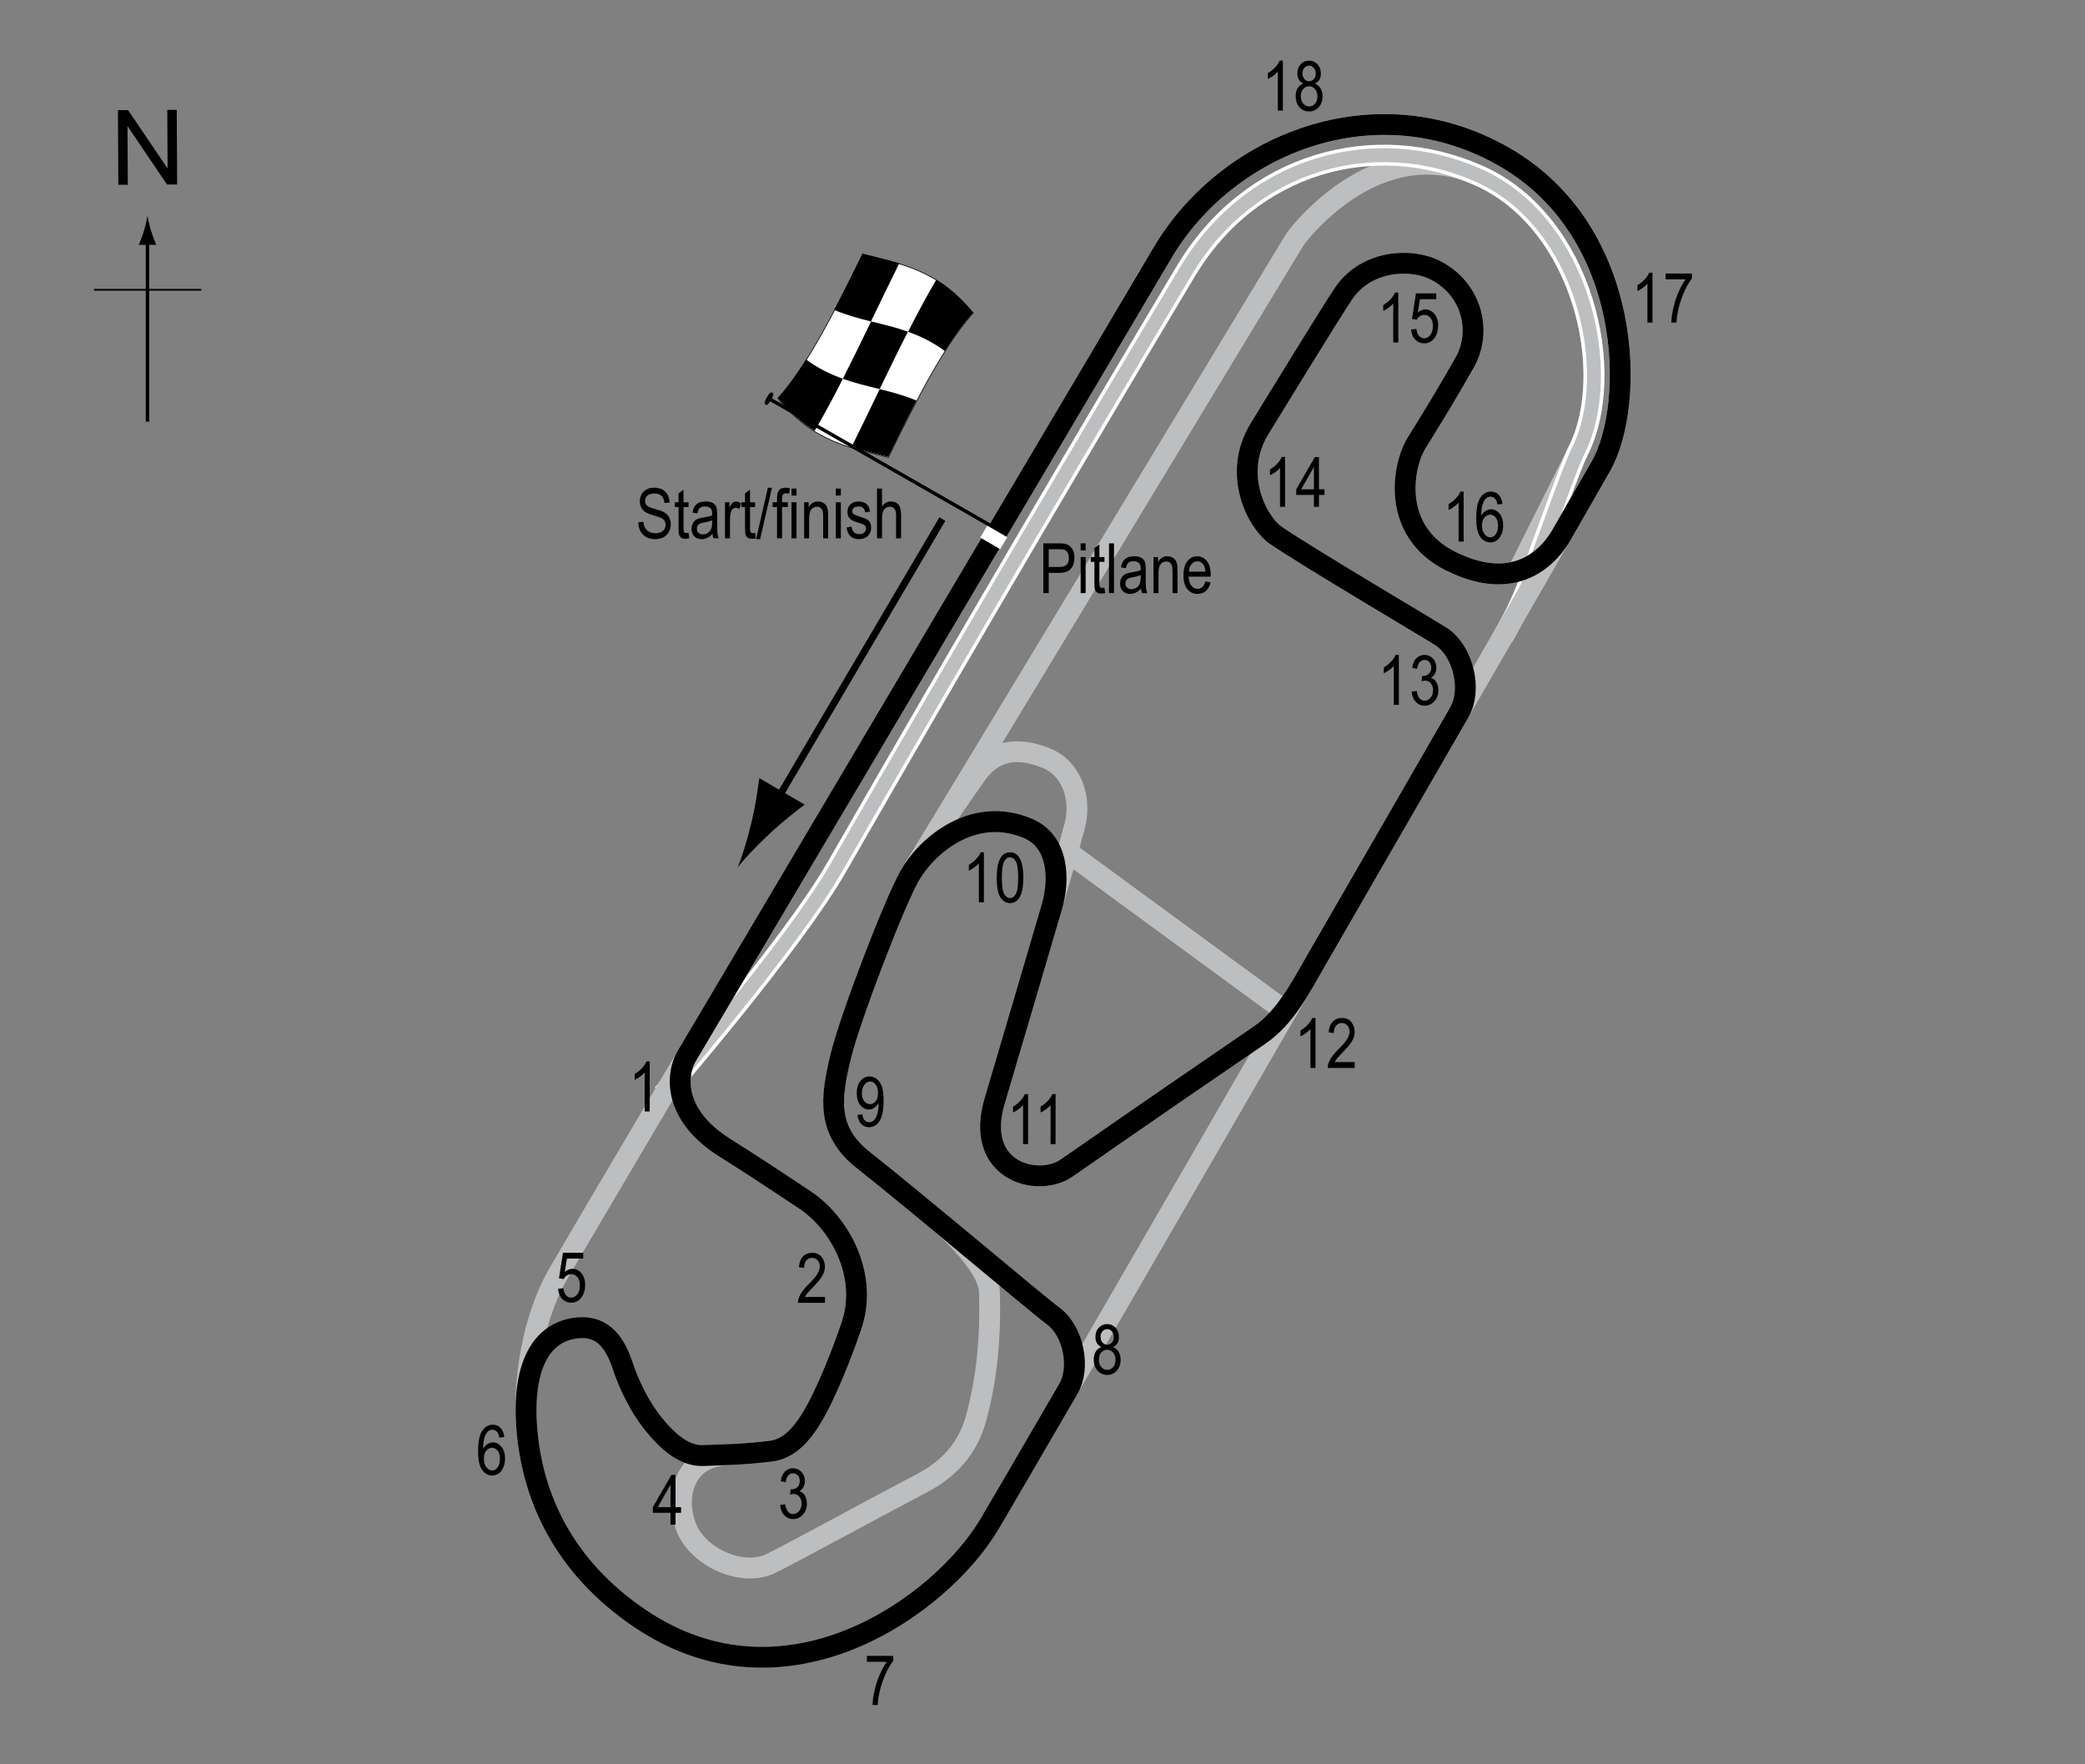 <?xml version="1.0" encoding="UTF-8"?> <!-- Generator: Adobe Illustrator 14.0.0, SVG Export Plug-In . SVG Version: 6.00 Build 43363) --> <svg xmlns="http://www.w3.org/2000/svg" xmlns:xlink="http://www.w3.org/1999/xlink" version="1.1" x="0px" y="0px" width="300px" height="253.837px" viewBox="0 0 300 253.837" xml:space="preserve"><rect x="0" y="0" width="300" height="253.837" fill="#808080" stroke="none"/> <g id="Sideroads"> <line fill="none" stroke="#BCBEC0" stroke-width="3" x1="153.574" y1="122.542" x2="185.11" y2="145.63"></line> <path fill="none" stroke="#BCBEC0" stroke-width="3" d="M132.943,122.63l53.417-88.25c0,0,11.5-15.833,26.5-9.083 s19.814,28.371,14.25,39.5c-5.5,11-8.5,17-8.5,17"></path> </g> <g id="Pitlane_copy"> <line fill="none" stroke="#BCBEC0" stroke-width="3" x1="153.574" y1="122.542" x2="185.11" y2="145.63"></line> <path fill="none" stroke="#FFFFFF" stroke-width="3" d="M216.235,91.671c3.313-5.813,4.125-8.875,5.5-12.813 c1-2.563,4.15-11.613,5.375-14.063c5.564-11.129,0.75-32.75-14.25-39.5s-32.862-1.944-42.234,13.72 c-12.933,21.614-30.932,52.114-50.289,85.838c-6.324,11.019-24.977,32.609-24.977,32.609"></path> </g> <g id="Pitlane_1_"> <line fill="none" stroke="#BCBEC0" stroke-width="3" x1="153.574" y1="122.542" x2="185.11" y2="145.63"></line> <path fill="none" stroke="#BCBEC0" stroke-width="2" d="M216.235,91.671c3.313-5.813,4.125-8.875,5.5-12.813 c1-2.563,4.15-11.613,5.375-14.063c5.564-11.129,0.75-32.75-14.25-39.5s-32.862-1.944-42.234,13.72 c-12.933,21.614-30.932,52.114-50.289,85.838c-6.324,11.019-24.977,32.609-24.977,32.609"></path> </g> <g id="Oval"> <path fill="none" stroke="#BCBEC0" stroke-width="3" d="M230.36,67.046c5.002-8.796,4.75-33.625-13.75-44.375 s-40.052-2.064-49.375,13.75c-9.875,16.75-81.462,137.375-87,147c-5.25,9.125-10.448,34.402,11.875,49.46 c21,14.165,43.25-1.835,50.25-13.585C150.161,206.202,223.11,79.796,230.36,67.046z"></path> </g> <g id="National"> <path fill="none" stroke="#BCBEC0" stroke-width="3" d="M132.61,213.421c4.795-2.502,6.912-5.937,7.875-9.5 c1.25-4.625,2.125-10.5,1.875-18.125c-0.103-3.146-4.687-7.886-7.321-10.068c-4.082-3.381-8.058-6.646-10.804-8.807 c-5.315-4.183-4.75-8.875-3.25-15c1.356-5.537,7.583-21.774,9.875-25.875c1.437-2.572,5.313-8.563,9.625-14.625 c2.399-3.373,5.688-4.125,10.125-2.313c3.55,1.45,5.101,5.744,4,9.813c-1.438,5.313-2.646,9.417-3.25,11.5 c-1.484,5.111-6.79,23.073-8.25,28c-3,10.125,6.25,12.5,10.375,9.625c9.329-6.502,22.25-15.375,27.75-19.125 c3.723-2.538,5.885-6.835,8.141-10.742c7.219-12.5,14.329-24.823,20.572-35.651c1.969-3.414,0.47-8.856-2.463-10.856 c-1.106-0.754-18.969-11.28-23.875-14.625c-2.75-1.875-6.375-8.875-2.375-15.375c1.561-2.535,10.253-16.763,12.125-19.5 c3.25-4.75,9.682-5.119,13.25-3.25c5.25,2.75,6.637,8.825,4.125,13.25c-2.625,4.625-4.625,7.875-6.875,11.5 c-2.183,3.516-3.625,12.75,4.75,17c11.076,5.621,15.608-2.917,16.216-3.973c2.699-4.695,4.629-8.06,5.534-9.652 c5.002-8.796,4.75-33.625-13.75-44.375s-40.052-2.064-49.375,13.75c-6.994,11.864-44.947,75.838-68.463,115.573 c-1.271,2.147-2.412,8.177,5.588,13.177c3.023,1.89,6.625,4.25,11.5,7.5c4.893,3.262,9,10.625,6.75,17.75 c-0.489,1.548-2.713,7.819-5,12.125c-2.074,3.904-4.101,5.929-6.75,6.25c-2.063,0.25-3.781,0.375-5.328,0.453 c-0.953,0.048-4.249,0.05-6.047,2.422c-1.123,1.48-2.099,4.077-0.875,7.75c1.5,4.5,8.125,7.625,12.375,5.5 C114.733,223.047,126.86,216.421,132.61,213.421z"></path> </g> <g id="International"> <path fill="none" stroke="#000000" stroke-width="3" d="M153.763,199.743c1.673-2.884,0.794-8.178-2.278-10.446 c-2.512-1.854-19.625-16.375-27.25-22.375c-5.315-4.183-4.75-8.875-3.25-15c1.356-5.537,7.583-21.774,9.875-25.875 c2.375-4.25,9.075-10.177,17-6.875c4.5,1.875,4.625,7.375,3.5,11.25c-1.484,5.111-6.79,23.073-8.25,28 c-3,10.125,6.25,12.5,10.375,9.625c9.329-6.502,22.25-15.375,27.75-19.125c3.723-2.538,5.885-6.835,8.141-10.742 c7.219-12.5,14.329-24.823,20.572-35.651c1.969-3.414,0.47-8.856-2.463-10.856c-1.106-0.754-18.969-11.28-23.875-14.625 c-2.75-1.875-6.375-8.875-2.375-15.375c1.561-2.535,10.253-16.763,12.125-19.5c3.25-4.75,9.682-5.119,13.25-3.25 c5.25,2.75,6.637,8.825,4.125,13.25c-2.625,4.625-4.625,7.875-6.875,11.5c-2.183,3.516-3.625,12.75,4.75,17 c11.076,5.621,15.608-2.917,16.216-3.973c2.699-4.695,4.629-8.06,5.534-9.652c5.002-8.796,4.75-33.625-13.75-44.375 s-40.052-2.064-49.375,13.75c-6.994,11.864-44.947,75.838-68.463,115.573c-1.271,2.147-2.412,8.177,5.588,13.177 c3.023,1.89,6.625,4.25,11.5,7.5c4.893,3.262,9,10.625,6.75,17.75c-0.489,1.548-2.713,7.819-5,12.125 c-2.074,3.904-4.101,5.929-6.75,6.25c-4.125,0.5-6.875,0.5-9.625,0.625c-2.666,0.121-5.081-1.849-7.375-4.75 c-1.845-2.334-3.347-5.417-4.25-8.125c-1-3-2.625-5.875-6.5-5.5c-5.239,0.507-8.112,5.538-7.277,14.881 c0.835,9.342,5.116,19.426,16.277,26.954c21,14.165,43.25-1.835,50.25-13.585C143.916,216.685,148.063,209.567,153.763,199.743z"></path> </g> <g id="Startline"> <line fill="none" stroke="#FFFFFF" stroke-width="2" x1="141.547" y1="76.484" x2="144.422" y2="78.156"></line> </g> <g id="Flag"> <g> <g> <path fill="#FFFFFF" stroke="#000000" stroke-width="0.1" d="M140.022,45.04c-4.068,4.5-8.137,12.412-12.205,20.771 c-5.297-1.401-10.595-2.043-15.892-8.469c4.069-4.5,8.137-12.412,12.206-20.771C129.428,37.972,134.725,38.615,140.022,45.04z"></path> <path d="M121.282,54.495c-1.356,2.663-2.712,5.2-4.069,7.5c-1.766-1.1-3.532-2.601-5.297-4.745 c1.356-1.499,2.712-3.376,4.068-5.523C117.75,53.025,119.516,53.867,121.282,54.495z"></path> <path d="M131.875,57.632c-1.356,2.579-2.713,5.317-4.069,8.104c-1.766-0.467-3.532-0.85-5.297-1.392 c1.357-2.729,2.713-5.552,4.07-8.359C128.344,56.426,130.109,56.894,131.875,57.632z"></path> <path d="M130.635,47.719c-1.356,2.666-2.712,5.457-4.068,8.264c-1.766-0.44-3.532-0.854-5.298-1.483 c1.356-2.663,2.713-5.453,4.07-8.26C127.104,46.682,128.869,47.094,130.635,47.719z"></path> <path d="M140.023,44.973c-1.357,1.5-2.714,3.381-4.071,5.531c-1.766-1.297-3.531-2.139-5.296-2.766 c1.356-2.665,2.713-5.203,4.069-7.504C136.491,41.333,138.257,42.832,140.023,44.973z"></path> <path d="M129.391,37.885c-1.356,2.732-2.713,5.557-4.069,8.364c-1.766-0.441-3.531-0.913-5.296-1.656 c1.357-2.574,2.714-5.309,4.071-8.095C125.861,36.966,127.625,37.347,129.391,37.885z"></path> </g> </g> <line fill="#FFFFFF" stroke="#000000" stroke-width="0.5" x1="110.444" y1="57.242" x2="142.35" y2="75.511"></line> <path d="M111.15,56.513c0.169,0.095,0.247,0.23-0.192,0.997c-0.439,0.763-0.615,0.807-0.786,0.713 c-0.168-0.1-0.263-0.3,0.176-1.063C110.786,56.395,110.981,56.415,111.15,56.513z"></path> <g> <line fill="none" stroke="#000000" x1="135.591" y1="74.688" x2="111.237" y2="116.051"></line> <path d="M108.125,118.335c0.603-2.518,0.82-4.258,1.133-6.378l6.533,3.812c-0.65,0.445-3.102,2.361-4.997,4.125 c-2.03,1.889-3.719,3.691-4.675,4.94C106.737,123.388,107.479,121.03,108.125,118.335z"></path> </g> </g> <g id="North"> <g> <g> <g> <line fill="none" stroke="#000000" stroke-width="0.5" x1="21.222" y1="60.67" x2="21.222" y2="34.387"></line> <path d="M20.71,33.207c-0.25,0.827-0.479,1.364-0.746,2.027h2.522c-0.113-0.237-0.496-1.2-0.746-2.027 c-0.268-0.885-0.45-1.687-0.516-2.207C21.16,31.52,20.977,32.322,20.71,33.207z"></path> </g> </g> </g> <line fill="none" stroke="#000000" stroke-width="0.25" x1="13.517" y1="41.696" x2="28.953" y2="41.696"></line> <g> <path d="M17.028,26.587L16.971,15.85l1.458-0.008l5.685,8.4l-0.045-8.43l1.362-0.007l0.057,10.737L24.03,26.55l-5.685-8.407 l0.045,8.438L17.028,26.587z"></path> </g> </g> <g id="International_Labels"> <g> <path d="M150.118,85.334v-7.158h2.212c0.52,0,0.904,0.045,1.152,0.137c0.338,0.124,0.607,0.353,0.811,0.688 c0.201,0.335,0.303,0.747,0.303,1.235c0,0.645-0.164,1.17-0.494,1.577c-0.328,0.407-0.896,0.61-1.703,0.61h-1.504v2.91H150.118z M150.895,81.58h1.518c0.479,0,0.828-0.108,1.051-0.325c0.221-0.216,0.332-0.543,0.332-0.979c0-0.283-0.055-0.526-0.164-0.728 s-0.24-0.34-0.395-0.415c-0.156-0.075-0.436-0.112-0.838-0.112h-1.504V81.58z"></path> <path d="M155.489,79.187v-1.011h0.719v1.011H155.489z M155.489,85.334v-5.186h0.719v5.186H155.489z"></path> <path d="M158.913,84.548l0.098,0.776c-0.199,0.052-0.379,0.078-0.537,0.078c-0.252,0-0.453-0.05-0.605-0.149 c-0.154-0.099-0.258-0.235-0.314-0.408c-0.059-0.172-0.086-0.516-0.086-1.03v-2.983h-0.527v-0.684h0.527v-1.284l0.717-0.527v1.812 h0.729v0.684h-0.729v3.032c0,0.28,0.021,0.46,0.064,0.542c0.061,0.117,0.178,0.176,0.346,0.176 C158.676,84.583,158.782,84.571,158.913,84.548z"></path> <path d="M159.567,85.334v-7.158h0.717v7.158H159.567z"></path> <path d="M164.18,84.695c-0.24,0.25-0.49,0.439-0.752,0.566c-0.26,0.127-0.529,0.19-0.811,0.19c-0.441,0-0.795-0.133-1.059-0.4 s-0.396-0.626-0.396-1.079c0-0.299,0.063-0.565,0.186-0.796c0.125-0.231,0.293-0.412,0.508-0.542s0.541-0.226,0.977-0.288 c0.586-0.086,1.016-0.188,1.289-0.308l0.006-0.225c0-0.355-0.064-0.604-0.191-0.747c-0.178-0.208-0.453-0.313-0.824-0.313 c-0.336,0-0.586,0.069-0.752,0.208s-0.289,0.4-0.367,0.783l-0.707-0.117c0.1-0.557,0.305-0.962,0.613-1.216 c0.307-0.254,0.746-0.381,1.32-0.381c0.445,0,0.795,0.084,1.049,0.251s0.414,0.375,0.482,0.623c0.066,0.248,0.1,0.609,0.1,1.084 v1.172c0,0.82,0.016,1.337,0.047,1.55c0.029,0.213,0.092,0.421,0.182,0.623h-0.752C164.252,85.155,164.204,84.942,164.18,84.695z M164.122,82.732c-0.264,0.13-0.656,0.241-1.176,0.332c-0.303,0.052-0.516,0.111-0.635,0.178 c-0.121,0.067-0.215,0.161-0.281,0.283s-0.1,0.263-0.1,0.422c0,0.248,0.076,0.445,0.229,0.593 c0.154,0.148,0.365,0.222,0.635,0.222c0.258,0,0.492-0.067,0.701-0.2c0.211-0.133,0.367-0.312,0.471-0.535 c0.105-0.223,0.156-0.548,0.156-0.974V82.732z"></path> <path d="M165.973,85.334v-5.186h0.648v0.732c0.156-0.285,0.348-0.498,0.572-0.638c0.227-0.141,0.486-0.211,0.779-0.211 c0.227,0,0.438,0.045,0.631,0.134s0.35,0.207,0.467,0.352c0.119,0.145,0.207,0.333,0.266,0.564s0.088,0.586,0.088,1.064v3.188 h-0.717v-3.158c0-0.381-0.033-0.66-0.098-0.836c-0.066-0.176-0.168-0.312-0.305-0.408c-0.139-0.096-0.299-0.144-0.482-0.144 c-0.344,0-0.619,0.129-0.824,0.386s-0.309,0.699-0.309,1.325v2.835H165.973z"></path> <path d="M173.438,83.665l0.742,0.112c-0.123,0.553-0.348,0.971-0.67,1.252c-0.324,0.282-0.727,0.422-1.205,0.422 c-0.602,0-1.09-0.229-1.461-0.686c-0.373-0.458-0.561-1.117-0.561-1.98c0-0.895,0.189-1.578,0.564-2.048 c0.377-0.47,0.852-0.706,1.428-0.706c0.551,0,1.01,0.231,1.377,0.693c0.369,0.462,0.553,1.131,0.553,2.007l-0.006,0.234h-3.174 c0.029,0.583,0.164,1.022,0.406,1.318c0.24,0.296,0.533,0.444,0.879,0.444C172.85,84.729,173.227,84.374,173.438,83.665z M171.071,82.244h2.373c-0.033-0.449-0.129-0.785-0.289-1.006c-0.23-0.322-0.525-0.483-0.883-0.483 c-0.322,0-0.598,0.134-0.826,0.403C171.219,81.426,171.092,81.788,171.071,82.244z"></path> </g> <g> <path d="M91.844,75.148l0.732-0.078c0.039,0.394,0.128,0.701,0.266,0.92c0.139,0.22,0.337,0.396,0.594,0.53s0.547,0.2,0.869,0.2 c0.462,0,0.821-0.113,1.076-0.338c0.256-0.226,0.384-0.519,0.384-0.88c0-0.211-0.046-0.396-0.14-0.553 c-0.092-0.158-0.232-0.287-0.42-0.388c-0.187-0.101-0.591-0.243-1.213-0.427c-0.554-0.165-0.947-0.33-1.182-0.496 s-0.417-0.377-0.547-0.632s-0.195-0.544-0.195-0.867c0-0.58,0.188-1.053,0.562-1.421s0.879-0.552,1.514-0.552 c0.437,0,0.817,0.086,1.146,0.259c0.326,0.172,0.58,0.42,0.762,0.742c0.18,0.322,0.277,0.702,0.29,1.138l-0.747,0.068 c-0.039-0.465-0.178-0.811-0.418-1.035c-0.238-0.225-0.575-0.337-1.008-0.337c-0.439,0-0.774,0.099-1.006,0.295 s-0.347,0.452-0.347,0.764c0,0.29,0.085,0.514,0.254,0.674c0.169,0.159,0.55,0.321,1.143,0.484c0.579,0.16,0.985,0.299,1.22,0.417 c0.358,0.183,0.628,0.423,0.811,0.721c0.183,0.298,0.274,0.653,0.274,1.066c0,0.41-0.096,0.783-0.288,1.119 c-0.192,0.337-0.453,0.593-0.783,0.769c-0.331,0.175-0.729,0.263-1.194,0.263c-0.726,0-1.305-0.218-1.735-0.654 C92.084,76.485,91.86,75.894,91.844,75.148z"></path> <path d="M99.075,76.667l0.098,0.776c-0.198,0.052-0.378,0.078-0.537,0.078c-0.251,0-0.452-0.05-0.605-0.149 s-0.258-0.235-0.315-0.408c-0.057-0.172-0.085-0.516-0.085-1.03v-2.983h-0.527v-0.684h0.527v-1.284l0.718-0.527v1.812h0.728v0.684 h-0.728v3.032c0,0.28,0.021,0.46,0.063,0.542c0.062,0.117,0.178,0.176,0.347,0.176C98.839,76.701,98.945,76.69,99.075,76.667z"></path> <path d="M102.522,76.813c-0.241,0.25-0.491,0.439-0.752,0.566s-0.53,0.19-0.811,0.19c-0.442,0-0.796-0.133-1.06-0.4 s-0.396-0.626-0.396-1.079c0-0.299,0.062-0.565,0.186-0.796s0.293-0.412,0.508-0.542s0.54-0.226,0.977-0.288 c0.586-0.086,1.016-0.188,1.289-0.308l0.005-0.225c0-0.355-0.063-0.604-0.19-0.747c-0.179-0.208-0.454-0.313-0.825-0.313 c-0.335,0-0.586,0.069-0.752,0.208s-0.288,0.4-0.366,0.783l-0.708-0.117c0.101-0.557,0.305-0.962,0.613-1.216 c0.307-0.254,0.747-0.381,1.32-0.381c0.446,0,0.796,0.084,1.05,0.251s0.414,0.375,0.481,0.623c0.066,0.248,0.1,0.609,0.1,1.084 v1.172c0,0.82,0.016,1.337,0.047,1.55c0.03,0.213,0.092,0.421,0.183,0.623h-0.752C102.594,77.274,102.545,77.061,102.522,76.813z M102.464,74.851c-0.264,0.13-0.656,0.241-1.177,0.332c-0.303,0.052-0.515,0.111-0.635,0.178s-0.214,0.161-0.281,0.283 c-0.066,0.122-0.1,0.263-0.1,0.422c0,0.248,0.076,0.445,0.229,0.593s0.364,0.222,0.635,0.222c0.257,0,0.491-0.067,0.7-0.2 c0.211-0.133,0.367-0.312,0.472-0.535s0.156-0.548,0.156-0.974V74.851z"></path> <path d="M104.314,77.453v-5.186h0.649v0.786c0.166-0.365,0.318-0.606,0.456-0.725c0.139-0.119,0.294-0.178,0.467-0.178 c0.241,0,0.486,0.094,0.737,0.283l-0.244,0.815c-0.179-0.127-0.354-0.19-0.522-0.19c-0.153,0-0.293,0.054-0.42,0.161 s-0.217,0.257-0.269,0.449c-0.091,0.335-0.137,0.692-0.137,1.069v2.715H104.314z"></path> <path d="M108.646,76.667l0.098,0.776c-0.198,0.052-0.378,0.078-0.537,0.078c-0.251,0-0.452-0.05-0.605-0.149 s-0.258-0.235-0.315-0.408c-0.057-0.172-0.085-0.516-0.085-1.03v-2.983h-0.527v-0.684h0.527v-1.284l0.718-0.527v1.812h0.728v0.684 h-0.728v3.032c0,0.28,0.021,0.46,0.063,0.542c0.062,0.117,0.178,0.176,0.347,0.176C108.409,76.701,108.516,76.69,108.646,76.667z"></path> <path d="M108.788,77.57l1.7-7.397h0.586l-1.705,7.397H108.788z"></path> <path d="M111.805,77.453v-4.502h-0.64v-0.684h0.64v-0.552c0-0.407,0.042-0.712,0.127-0.916s0.215-0.359,0.39-0.466 s0.394-0.161,0.658-0.161c0.206,0,0.431,0.031,0.676,0.093l-0.107,0.762c-0.149-0.033-0.291-0.049-0.425-0.049 c-0.215,0-0.369,0.056-0.461,0.168c-0.094,0.112-0.14,0.326-0.14,0.642v0.479h0.83v0.684h-0.83v4.502H111.805z"></path> <path d="M113.885,71.306v-1.011h0.718v1.011H113.885z M113.885,77.453v-5.186h0.718v5.186H113.885z"></path> <path d="M115.706,77.453v-5.186h0.649V73c0.156-0.285,0.347-0.498,0.572-0.638c0.227-0.141,0.485-0.211,0.778-0.211 c0.227,0,0.438,0.045,0.631,0.134s0.35,0.207,0.468,0.352c0.119,0.145,0.207,0.333,0.266,0.564s0.088,0.586,0.088,1.064v3.188 h-0.718v-3.158c0-0.381-0.032-0.66-0.098-0.836c-0.065-0.176-0.167-0.312-0.306-0.408c-0.138-0.096-0.298-0.144-0.48-0.144 c-0.345,0-0.62,0.129-0.825,0.386s-0.308,0.699-0.308,1.325v2.835H115.706z"></path> <path d="M120.267,71.306v-1.011h0.718v1.011H120.267z M120.267,77.453v-5.186h0.718v5.186H120.267z"></path> <path d="M121.81,75.9l0.718-0.137c0.042,0.366,0.157,0.639,0.346,0.816c0.188,0.179,0.438,0.268,0.75,0.268 c0.313,0,0.554-0.077,0.724-0.232c0.171-0.155,0.256-0.351,0.256-0.588c0-0.205-0.073-0.365-0.22-0.479 c-0.101-0.078-0.345-0.176-0.732-0.293c-0.56-0.172-0.935-0.319-1.123-0.439s-0.335-0.282-0.439-0.483s-0.156-0.431-0.156-0.688 c0-0.443,0.142-0.802,0.425-1.079s0.676-0.415,1.177-0.415c0.315,0,0.594,0.057,0.832,0.171c0.24,0.114,0.423,0.267,0.55,0.459 s0.215,0.467,0.264,0.825l-0.703,0.117c-0.065-0.566-0.373-0.85-0.923-0.85c-0.313,0-0.545,0.063-0.698,0.187 c-0.153,0.125-0.229,0.285-0.229,0.479c0,0.191,0.073,0.342,0.22,0.453c0.089,0.064,0.35,0.168,0.783,0.311 c0.597,0.189,0.982,0.34,1.157,0.453s0.312,0.266,0.409,0.46c0.097,0.194,0.146,0.425,0.146,0.692 c0,0.496-0.157,0.897-0.471,1.203c-0.314,0.307-0.743,0.46-1.287,0.46C122.563,77.57,121.973,77.014,121.81,75.9z"></path> <path d="M126.189,77.453v-7.158h0.718v2.568c0.169-0.238,0.36-0.416,0.573-0.535c0.214-0.119,0.449-0.178,0.706-0.178 c0.452,0,0.81,0.144,1.071,0.432c0.263,0.288,0.394,0.816,0.394,1.584v3.286h-0.718v-3.286c0-0.449-0.08-0.771-0.239-0.967 s-0.379-0.293-0.659-0.293c-0.313,0-0.578,0.125-0.799,0.376c-0.219,0.25-0.329,0.695-0.329,1.333v2.837H126.189z"></path> </g> <g> <path d="M93.482,159.91h-0.723v-5.602c-0.166,0.195-0.389,0.395-0.669,0.599s-0.537,0.357-0.771,0.462v-0.85 c0.397-0.229,0.748-0.507,1.052-0.836c0.305-0.328,0.519-0.648,0.643-0.961h0.469V159.91z"></path> </g> <g> <path d="M118.701,186.6v0.845h-3.882c-0.01-0.342,0.094-0.725,0.31-1.148c0.217-0.424,0.613-0.923,1.189-1.5 c0.674-0.671,1.115-1.189,1.323-1.557c0.208-0.366,0.313-0.707,0.313-1.023c0-0.365-0.106-0.662-0.319-0.892 c-0.214-0.229-0.477-0.345-0.789-0.345c-0.335,0-0.61,0.124-0.825,0.373c-0.215,0.248-0.322,0.604-0.322,1.067l-0.742-0.093 c0.052-0.688,0.247-1.203,0.583-1.551c0.338-0.346,0.781-0.52,1.331-0.52c0.599,0,1.052,0.201,1.36,0.605 c0.307,0.403,0.461,0.861,0.461,1.376c0,0.456-0.12,0.892-0.361,1.31c-0.241,0.419-0.698,0.977-1.372,1.674 c-0.43,0.439-0.707,0.739-0.833,0.898c-0.125,0.16-0.227,0.32-0.305,0.479H118.701z"></path> </g> <g> <path d="M80.304,185.426l0.757-0.078c0.059,0.456,0.191,0.795,0.397,1.019c0.207,0.223,0.447,0.334,0.721,0.334 c0.342,0,0.637-0.157,0.884-0.472c0.247-0.315,0.371-0.744,0.371-1.288c0-0.512-0.12-0.909-0.358-1.191 c-0.24-0.281-0.54-0.423-0.901-0.423c-0.218,0-0.423,0.062-0.612,0.184c-0.191,0.122-0.342,0.293-0.452,0.512l-0.679-0.108 l0.571-3.678h2.915v0.84h-2.343l-0.313,1.926c0.348-0.301,0.718-0.451,1.108-0.451c0.491,0,0.919,0.209,1.281,0.628 c0.363,0.419,0.545,0.983,0.545,1.694c0,0.7-0.182,1.301-0.544,1.801c-0.363,0.5-0.851,0.75-1.463,0.75 c-0.508,0-0.937-0.177-1.287-0.529C80.552,186.541,80.353,186.051,80.304,185.426z"></path> </g> <g> <path d="M96.476,219.369v-1.715h-2.544v-0.805l2.676-4.639h0.591v4.639h0.796v0.805h-0.796v1.715H96.476z M96.476,216.849v-3.229 l-1.834,3.229H96.476z"></path> </g> <g> <path d="M201.192,49.277h-0.723v-5.601c-0.166,0.195-0.389,0.395-0.669,0.598s-0.537,0.357-0.771,0.461v-0.85 c0.397-0.228,0.748-0.506,1.053-0.835c0.304-0.329,0.518-0.649,0.642-0.962h0.469V49.277z"></path> <path d="M203.038,47.402l0.757-0.078c0.059,0.456,0.191,0.795,0.398,1.018c0.206,0.223,0.446,0.334,0.72,0.334 c0.342,0,0.637-0.157,0.884-0.472c0.247-0.315,0.371-0.744,0.371-1.289c0-0.512-0.119-0.909-0.359-1.191 c-0.238-0.282-0.539-0.423-0.9-0.423c-0.218,0-0.422,0.061-0.613,0.184c-0.189,0.123-0.341,0.293-0.451,0.512l-0.679-0.108 l0.571-3.678h2.915v0.84h-2.343l-0.313,1.926c0.348-0.301,0.718-0.452,1.108-0.452c0.491,0,0.919,0.209,1.281,0.628 c0.363,0.419,0.545,0.983,0.545,1.694c0,0.701-0.182,1.301-0.545,1.801c-0.362,0.5-0.85,0.75-1.462,0.75 c-0.508,0-0.937-0.177-1.286-0.53C203.286,48.517,203.086,48.027,203.038,47.402z"></path> </g> <g> <path d="M112.257,216.544l0.718-0.117c0.15,0.94,0.53,1.41,1.14,1.41c0.33,0,0.615-0.139,0.856-0.418 c0.241-0.278,0.362-0.64,0.362-1.083c0-0.417-0.11-0.753-0.332-1.008s-0.493-0.382-0.815-0.382c-0.137,0-0.306,0.033-0.508,0.098 l0.083-0.771l0.112,0.01c0.356,0,0.646-0.108,0.868-0.326c0.222-0.217,0.333-0.508,0.333-0.872c0-0.335-0.093-0.603-0.279-0.806 c-0.186-0.203-0.412-0.305-0.68-0.305c-0.277,0-0.512,0.105-0.703,0.319c-0.19,0.214-0.313,0.536-0.364,0.97l-0.718-0.156 c0.091-0.612,0.296-1.074,0.615-1.387s0.705-0.469,1.157-0.469c0.476,0,0.879,0.176,1.211,0.526 c0.332,0.352,0.498,0.794,0.498,1.327c0,0.326-0.07,0.613-0.211,0.863c-0.141,0.251-0.338,0.447-0.59,0.591 c0.233,0.065,0.426,0.173,0.578,0.322s0.275,0.35,0.37,0.601c0.094,0.25,0.141,0.529,0.141,0.839c0,0.657-0.193,1.194-0.581,1.612 s-0.852,0.627-1.392,0.627c-0.501,0-0.926-0.182-1.274-0.547C112.504,217.649,112.306,217.16,112.257,216.544z"></path> </g> <g> <path d="M201.272,101.413h-0.723v-5.601c-0.166,0.195-0.389,0.395-0.669,0.598s-0.537,0.357-0.771,0.461v-0.85 c0.397-0.228,0.748-0.506,1.053-0.835c0.304-0.329,0.518-0.649,0.642-0.962h0.469V101.413z"></path> <path d="M203.118,99.519l0.718-0.117c0.15,0.941,0.53,1.411,1.14,1.411c0.33,0,0.615-0.139,0.856-0.418s0.362-0.64,0.362-1.083 c0-0.417-0.11-0.753-0.332-1.008s-0.493-0.381-0.815-0.381c-0.137,0-0.306,0.033-0.508,0.098l0.083-0.771l0.112,0.01 c0.356,0,0.646-0.109,0.868-0.327c0.222-0.217,0.333-0.508,0.333-0.872c0-0.334-0.093-0.603-0.279-0.806 c-0.186-0.203-0.412-0.305-0.68-0.305c-0.277,0-0.512,0.106-0.703,0.32c-0.19,0.213-0.313,0.536-0.364,0.969l-0.718-0.156 c0.091-0.612,0.296-1.074,0.615-1.387s0.705-0.469,1.157-0.469c0.476,0,0.879,0.176,1.211,0.527 c0.332,0.352,0.498,0.794,0.498,1.328c0,0.325-0.07,0.613-0.211,0.863s-0.338,0.447-0.59,0.59 c0.233,0.065,0.426,0.173,0.578,0.322c0.152,0.15,0.275,0.35,0.37,0.6c0.094,0.25,0.141,0.53,0.141,0.839 c0,0.657-0.193,1.195-0.581,1.613s-0.852,0.627-1.392,0.627c-0.501,0-0.926-0.182-1.274-0.547S203.167,100.134,203.118,99.519z"></path> </g> <g> <path d="M147.924,164.606h-0.723v-5.601c-0.166,0.195-0.389,0.395-0.669,0.598c-0.28,0.204-0.537,0.357-0.771,0.462v-0.85 c0.397-0.228,0.748-0.507,1.053-0.835c0.304-0.328,0.518-0.649,0.642-0.962h0.469V164.606z"></path> <path d="M151.883,164.606h-0.722v-5.601c-0.166,0.195-0.389,0.395-0.669,0.598c-0.28,0.204-0.537,0.357-0.771,0.462v-0.85 c0.397-0.228,0.748-0.507,1.052-0.835c0.305-0.328,0.519-0.649,0.642-0.962h0.469V164.606z"></path> </g> <g> <path d="M141.567,129.814h-0.723v-5.601c-0.166,0.195-0.389,0.395-0.669,0.599c-0.28,0.203-0.537,0.357-0.771,0.461v-0.85 c0.397-0.229,0.748-0.506,1.053-0.835c0.304-0.329,0.518-0.649,0.642-0.962h0.469V129.814z"></path> <path d="M143.413,126.284c0-1.201,0.162-2.11,0.485-2.729c0.324-0.619,0.802-0.928,1.434-0.928c0.56,0,1.001,0.25,1.323,0.752 c0.391,0.605,0.586,1.574,0.586,2.905c0,1.194-0.161,2.103-0.483,2.722c-0.322,0.621-0.801,0.931-1.436,0.931 c-0.56,0-1.018-0.273-1.375-0.82C143.591,128.569,143.413,127.625,143.413,126.284z M144.15,126.281 c0,1.164,0.111,1.943,0.335,2.339s0.51,0.594,0.858,0.594c0.33,0,0.605-0.2,0.827-0.601c0.222-0.401,0.333-1.178,0.333-2.332 c0-1.166-0.111-1.946-0.335-2.34c-0.224-0.395-0.514-0.592-0.869-0.592c-0.326,0-0.599,0.2-0.819,0.602 C144.26,124.351,144.15,125.128,144.15,126.281z"></path> </g> <g> <path d="M123.38,160.408l0.693-0.078c0.11,0.756,0.437,1.133,0.977,1.133c0.241,0,0.46-0.082,0.656-0.246 c0.197-0.165,0.364-0.457,0.501-0.877s0.205-0.91,0.205-1.47v-0.176c-0.149,0.29-0.352,0.519-0.605,0.688 s-0.513,0.254-0.776,0.254c-0.479,0-0.891-0.209-1.238-0.627c-0.346-0.419-0.52-0.99-0.52-1.717c0-0.748,0.18-1.339,0.539-1.77 c0.36-0.432,0.797-0.647,1.312-0.647c0.364,0,0.705,0.12,1.021,0.361s0.56,0.596,0.732,1.064s0.259,1.144,0.259,2.026 c0,0.982-0.093,1.746-0.278,2.29s-0.438,0.94-0.754,1.191c-0.318,0.251-0.674,0.376-1.067,0.376c-0.446,0-0.818-0.152-1.118-0.457 C123.618,161.424,123.439,160.984,123.38,160.408z M126.334,157.246c0-0.512-0.114-0.914-0.343-1.207 c-0.229-0.294-0.491-0.44-0.787-0.44c-0.311,0-0.587,0.156-0.83,0.47c-0.243,0.313-0.364,0.73-0.364,1.252 c0,0.469,0.116,0.844,0.348,1.122s0.509,0.418,0.831,0.418c0.32,0,0.591-0.14,0.813-0.421 C126.223,158.16,126.334,157.761,126.334,157.246z"></path> </g> <g> <path d="M158.49,193.812c-0.288-0.131-0.506-0.316-0.653-0.559c-0.147-0.243-0.221-0.545-0.221-0.906 c0-0.543,0.16-0.984,0.479-1.326s0.722-0.513,1.205-0.513c0.487,0,0.892,0.174,1.215,0.522c0.323,0.348,0.484,0.797,0.484,1.346 c0,0.346-0.071,0.637-0.215,0.877c-0.144,0.238-0.359,0.425-0.649,0.559c0.355,0.14,0.628,0.365,0.818,0.679 c0.19,0.313,0.285,0.7,0.285,1.163c0,0.639-0.185,1.158-0.554,1.561s-0.826,0.604-1.373,0.604c-0.552,0-1.013-0.201-1.382-0.604 s-0.554-0.931-0.554-1.586c0-0.479,0.099-0.873,0.295-1.185C157.869,194.132,158.141,193.922,158.49,193.812z M158.114,195.63 c0,0.439,0.118,0.793,0.354,1.063c0.235,0.268,0.517,0.402,0.845,0.402c0.332,0,0.613-0.131,0.844-0.391s0.346-0.609,0.346-1.045 c0-0.439-0.118-0.793-0.355-1.063c-0.237-0.268-0.521-0.402-0.854-0.402c-0.327,0-0.606,0.133-0.835,0.4 C158.228,194.863,158.114,195.207,158.114,195.63z M158.353,192.322c0,0.352,0.093,0.631,0.277,0.838 c0.186,0.209,0.412,0.313,0.682,0.313c0.264,0,0.487-0.103,0.673-0.307c0.185-0.205,0.277-0.47,0.277-0.795 c0-0.334-0.095-0.607-0.285-0.82c-0.189-0.213-0.415-0.319-0.675-0.319s-0.482,0.104-0.669,0.312 C158.447,191.75,158.353,192.011,158.353,192.322z"></path> </g> <g> <path d="M124.729,239.094v-0.845h3.794v0.684c-0.566,0.736-1.064,1.693-1.494,2.873c-0.43,1.181-0.677,2.35-0.742,3.509h-0.737 c0.01-0.599,0.104-1.298,0.285-2.095c0.18-0.797,0.428-1.558,0.742-2.28c0.315-0.723,0.654-1.338,1.019-1.846H124.729z"></path> </g> <g> <path d="M72.561,206.761l-0.718,0.068c-0.068-0.366-0.169-0.627-0.302-0.783c-0.192-0.227-0.423-0.34-0.692-0.34 c-0.419,0-0.755,0.26-1.009,0.781c-0.218,0.449-0.328,1.113-0.331,1.992c0.166-0.313,0.374-0.549,0.625-0.711 c0.251-0.16,0.516-0.241,0.796-0.241c0.466,0,0.872,0.211,1.218,0.632c0.348,0.422,0.521,0.986,0.521,1.692 c0,0.479-0.087,0.912-0.261,1.302c-0.175,0.389-0.398,0.676-0.672,0.861s-0.574,0.278-0.903,0.278 c-0.593,0-1.081-0.267-1.465-0.801s-0.576-1.425-0.576-2.671c0-1.383,0.196-2.369,0.59-2.957c0.394-0.587,0.897-0.881,1.512-0.881 c0.445,0,0.818,0.152,1.119,0.455C72.313,205.743,72.495,206.183,72.561,206.761z M69.621,209.852 c0,0.518,0.122,0.934,0.366,1.247c0.244,0.314,0.527,0.472,0.85,0.472c0.283,0,0.536-0.147,0.76-0.444 c0.223-0.297,0.334-0.703,0.334-1.221c0-0.508-0.11-0.902-0.332-1.182s-0.491-0.42-0.811-0.42c-0.313,0-0.585,0.139-0.818,0.418 C69.737,209,69.621,209.376,69.621,209.852z"></path> </g> <g> <path d="M184.899,72.922h-0.723v-5.601c-0.166,0.195-0.389,0.395-0.67,0.598c-0.279,0.204-0.537,0.357-0.771,0.461v-0.85 c0.398-0.228,0.748-0.506,1.053-0.835s0.518-0.649,0.643-0.962h0.469V72.922z"></path> <path d="M189.053,72.922v-1.714h-2.543v-0.806l2.676-4.639h0.59v4.639h0.797v0.806h-0.797v1.714H189.053z M189.053,70.402v-3.228 l-1.834,3.228H189.053z"></path> </g> <g> <path d="M189.278,153.655h-0.723v-5.601c-0.166,0.195-0.389,0.395-0.669,0.598c-0.28,0.204-0.537,0.357-0.771,0.462v-0.85 c0.397-0.228,0.748-0.507,1.053-0.835c0.304-0.328,0.518-0.649,0.642-0.962h0.469V153.655z"></path> <path d="M194.922,152.81v0.845h-3.882c-0.01-0.342,0.094-0.725,0.311-1.147c0.216-0.424,0.612-0.924,1.188-1.5 c0.674-0.672,1.115-1.19,1.323-1.557c0.208-0.367,0.313-0.709,0.313-1.024c0-0.364-0.106-0.662-0.32-0.892 c-0.213-0.23-0.476-0.345-0.788-0.345c-0.335,0-0.61,0.124-0.825,0.372s-0.322,0.604-0.322,1.068l-0.742-0.093 c0.052-0.687,0.246-1.204,0.584-1.55c0.336-0.348,0.78-0.521,1.33-0.521c0.599,0,1.053,0.202,1.359,0.604 c0.309,0.404,0.462,0.863,0.462,1.377c0,0.455-0.12,0.893-0.361,1.311s-0.698,0.976-1.372,1.673 c-0.43,0.439-0.707,0.739-0.832,0.899c-0.126,0.159-0.228,0.318-0.306,0.479H194.922z"></path> </g> <g> <path d="M184.584,15.914h-0.723v-5.601c-0.166,0.195-0.389,0.395-0.669,0.598s-0.537,0.357-0.771,0.461v-0.85 c0.397-0.228,0.748-0.506,1.053-0.835c0.304-0.329,0.518-0.649,0.642-0.962h0.469V15.914z"></path> <path d="M187.543,12.029c-0.288-0.13-0.506-0.316-0.653-0.559c-0.147-0.243-0.221-0.544-0.221-0.905 c0-0.543,0.16-0.985,0.479-1.327c0.319-0.341,0.722-0.512,1.205-0.512c0.487,0,0.892,0.174,1.215,0.522s0.484,0.797,0.484,1.347 c0,0.345-0.071,0.637-0.215,0.876c-0.144,0.239-0.359,0.425-0.649,0.559c0.355,0.14,0.628,0.366,0.818,0.679 c0.189,0.313,0.285,0.7,0.285,1.163c0,0.639-0.185,1.159-0.554,1.561s-0.826,0.604-1.372,0.604c-0.553,0-1.014-0.201-1.383-0.604 s-0.554-0.931-0.554-1.585c0-0.479,0.099-0.874,0.295-1.185C186.922,12.351,187.195,12.14,187.543,12.029z M187.167,13.848 c0,0.439,0.118,0.793,0.354,1.062s0.517,0.403,0.846,0.403c0.331,0,0.612-0.13,0.843-0.391s0.346-0.609,0.346-1.045 c0-0.439-0.118-0.793-0.355-1.062s-0.521-0.403-0.853-0.403c-0.328,0-0.607,0.133-0.836,0.4 C187.282,13.08,187.167,13.425,187.167,13.848z M187.407,10.54c0,0.351,0.093,0.63,0.277,0.838 c0.186,0.208,0.412,0.312,0.683,0.312c0.263,0,0.486-0.103,0.672-0.307c0.185-0.205,0.277-0.469,0.277-0.794 c0-0.334-0.095-0.608-0.285-0.821c-0.189-0.213-0.415-0.319-0.674-0.319c-0.261,0-0.483,0.104-0.67,0.312 C187.5,9.968,187.407,10.229,187.407,10.54z"></path> </g> <g> <path d="M237.764,46.417h-0.723v-5.601c-0.166,0.195-0.389,0.395-0.669,0.598s-0.537,0.357-0.771,0.461v-0.85 c0.397-0.228,0.748-0.506,1.053-0.835c0.304-0.329,0.518-0.649,0.642-0.962h0.469V46.417z"></path> <path d="M239.659,40.196v-0.845h3.794v0.684c-0.566,0.736-1.064,1.693-1.494,2.874s-0.677,2.35-0.742,3.508h-0.737 c0.01-0.599,0.104-1.297,0.285-2.095c0.18-0.797,0.428-1.558,0.743-2.28c0.314-0.723,0.654-1.338,1.018-1.846H239.659z"></path> </g> <g> <path d="M210.595,77.918h-0.723v-5.601c-0.166,0.195-0.389,0.395-0.669,0.598s-0.537,0.357-0.771,0.461v-0.85 c0.397-0.228,0.748-0.506,1.053-0.835c0.304-0.329,0.518-0.649,0.642-0.962h0.469V77.918z"></path> <path d="M216.176,72.508l-0.718,0.068c-0.068-0.366-0.169-0.627-0.302-0.783c-0.192-0.227-0.423-0.34-0.692-0.34 c-0.419,0-0.755,0.26-1.009,0.781c-0.218,0.449-0.328,1.113-0.331,1.992c0.166-0.313,0.374-0.549,0.625-0.71 s0.516-0.242,0.796-0.242c0.466,0,0.871,0.211,1.219,0.632c0.346,0.421,0.52,0.985,0.52,1.692c0,0.479-0.087,0.912-0.262,1.301 c-0.174,0.389-0.397,0.676-0.671,0.862s-0.574,0.278-0.903,0.278c-0.593,0-1.081-0.267-1.465-0.801s-0.576-1.424-0.576-2.671 c0-1.383,0.196-2.369,0.59-2.957s0.897-0.881,1.512-0.881c0.445,0,0.818,0.152,1.119,0.455 C215.928,71.49,216.111,71.931,216.176,72.508z M213.237,75.599c0,0.518,0.122,0.934,0.366,1.248s0.527,0.471,0.85,0.471 c0.283,0,0.536-0.148,0.759-0.444c0.224-0.296,0.335-0.703,0.335-1.221c0-0.508-0.11-0.902-0.332-1.182s-0.491-0.42-0.811-0.42 c-0.313,0-0.585,0.139-0.817,0.417C213.353,74.747,213.237,75.124,213.237,75.599z"></path> </g> </g> </svg> 